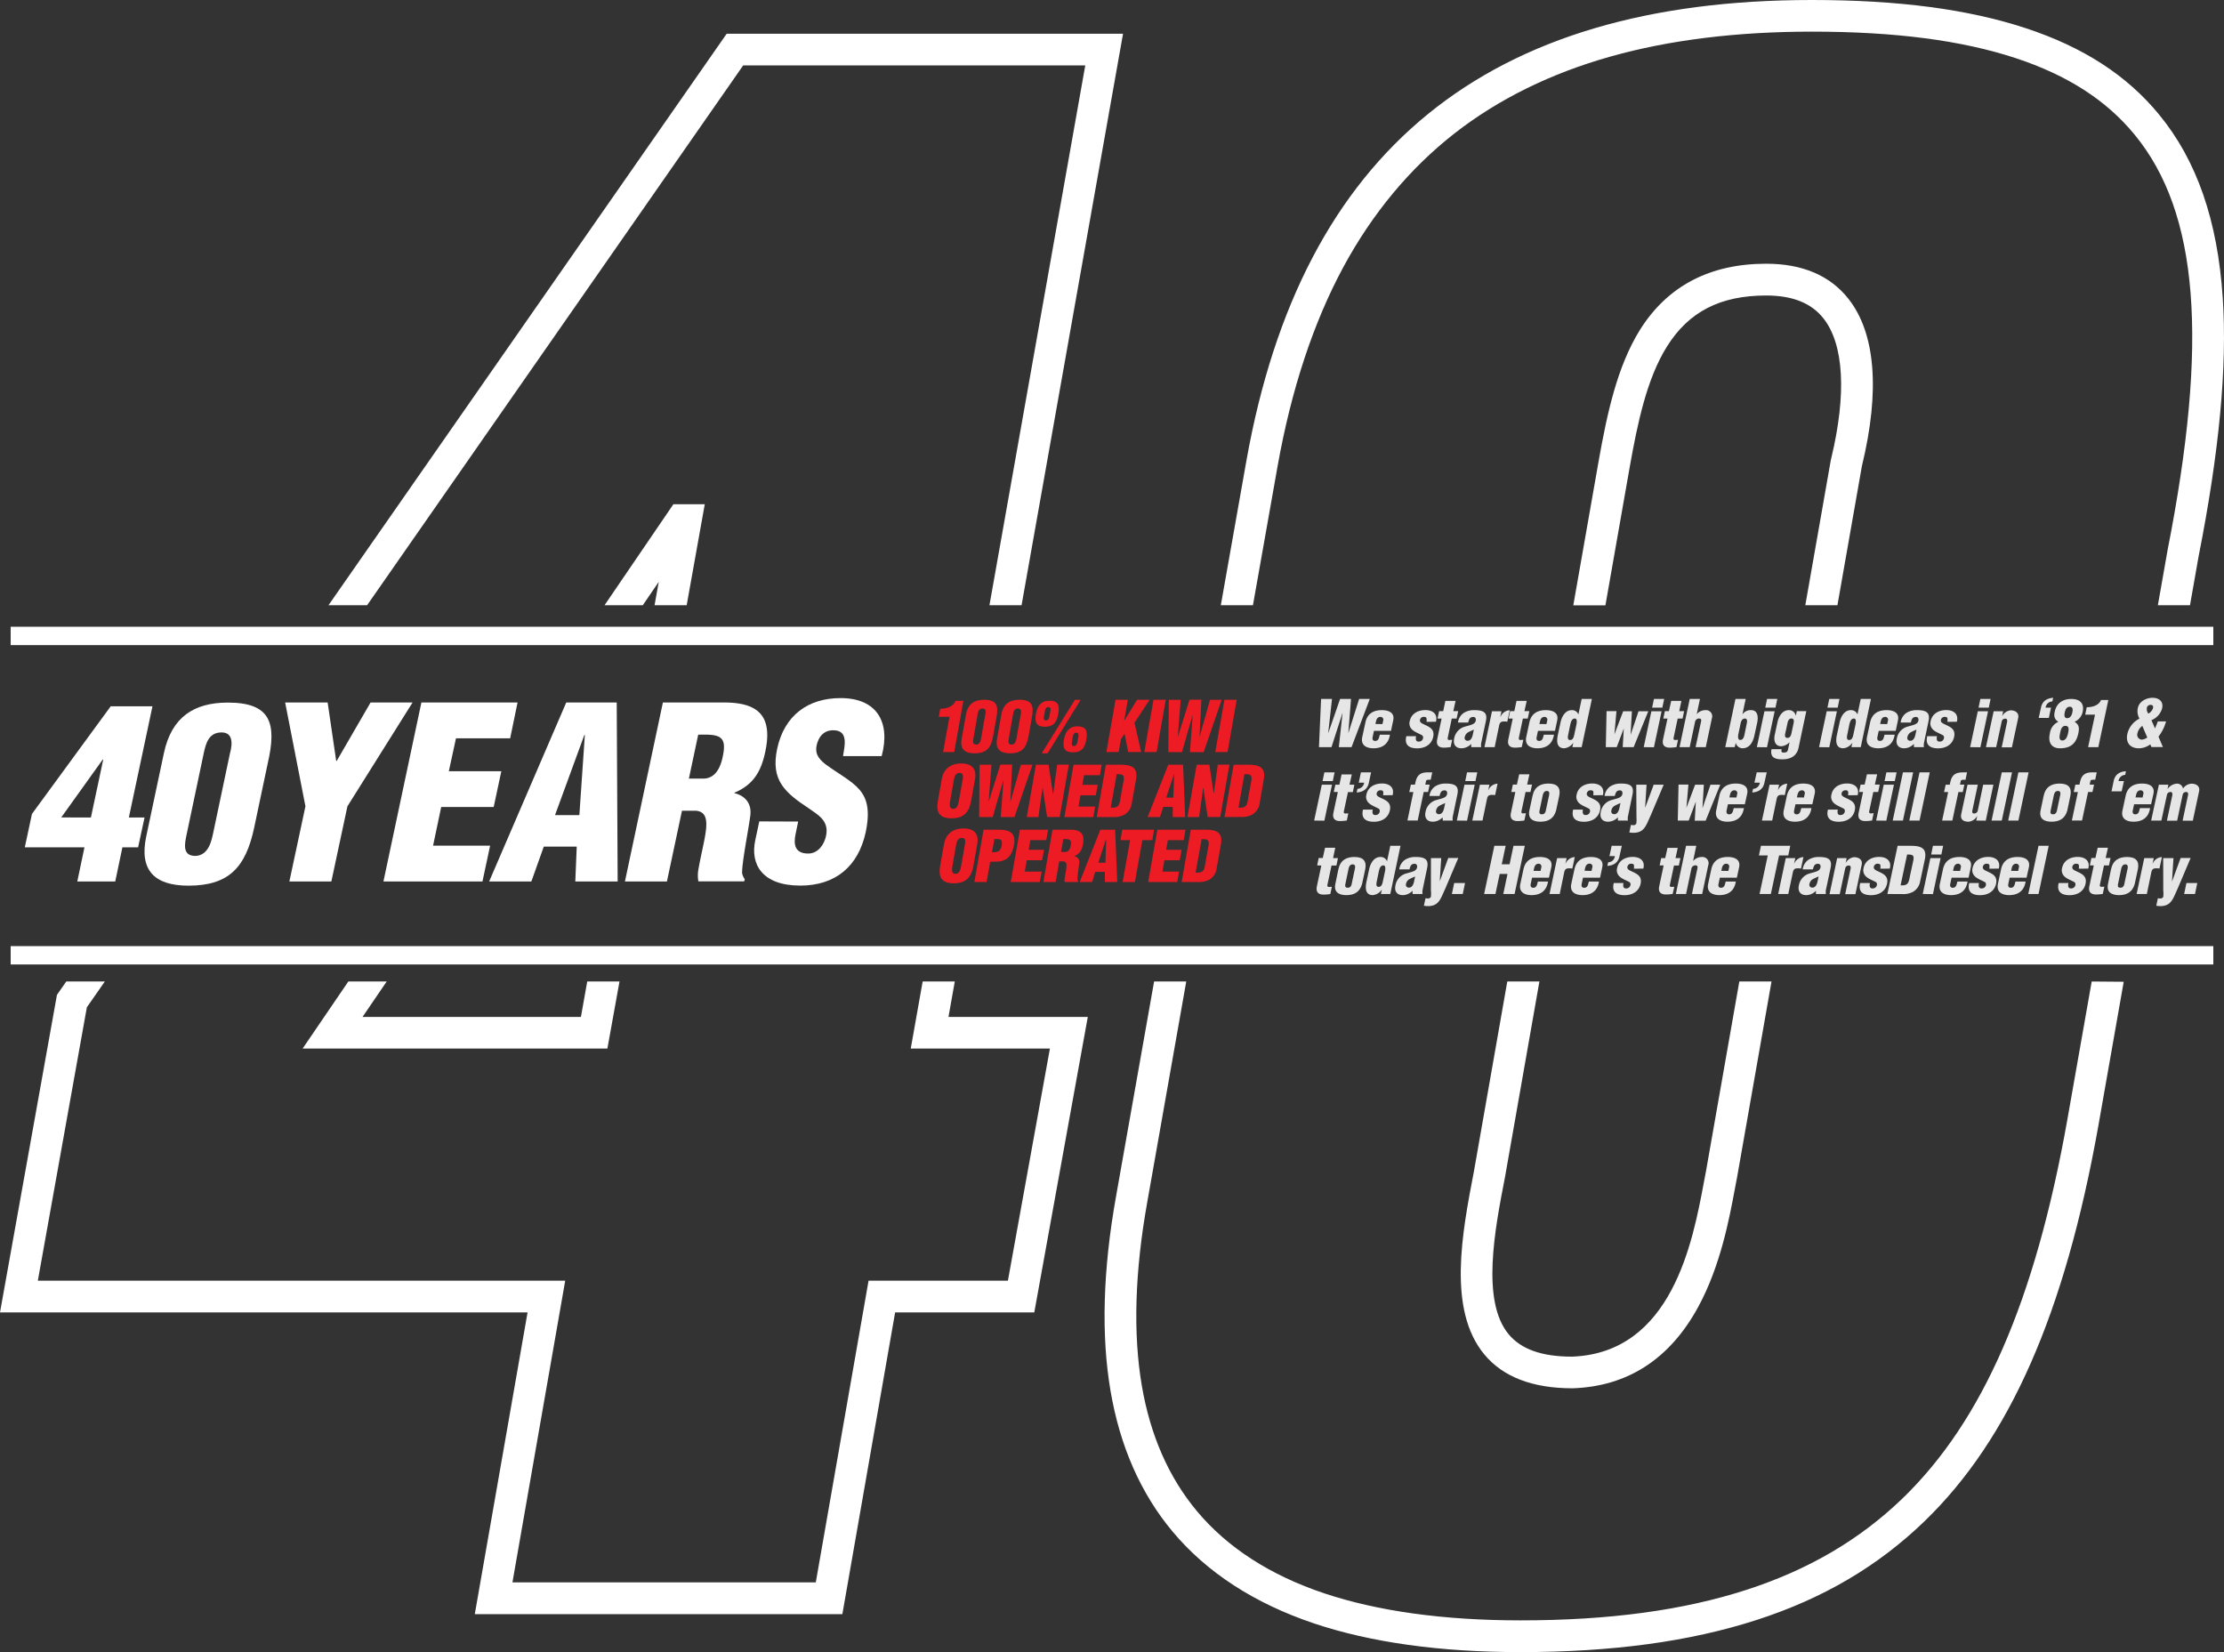 <svg xmlns="http://www.w3.org/2000/svg" width="969.3" height="720" viewBox="0 0 969.3 720">
  <rect x="0" y="0" width="969.3" height="720" fill="#333333" stroke="none"/>
  <g style="isolation: isolate">
    <g id="Layer_2" data-name="Layer 2">
      <g id="Layer_1-2" data-name="Layer 1">
        <g>
          <rect x="4.65" y="412.35" width="960" height="8" style="fill: #fff;mix-blend-mode: overlay"/>
          <rect x="4.65" y="273.16" width="960" height="8" style="fill: #fff;mix-blend-mode: overlay"/>
        </g>
        <g>
          <g>
            <path d="M413.82,312.39h-4.65l.6-3.5c2.47,0,5.64-.73,6.67-3.44h3.44l-4,22.33h-4.84Z" style="fill: #ed1b24"/>
            <path d="M421,311.42c.81-4.57,3.58-6.45,7.93-6.45,5.48,0,6.36,2.64,5.35,7.75l-1.45,8.22c-.89,5-2.9,7.39-8.11,7.39-4.26,0-6.4-1.89-5.6-6.3Zm8.43,0c.08-.34.67-2.65-1.16-2.65-1.64,0-2,1.37-2.19,2.65l-1.8,10.25c-.26,1.34-.51,2.86,1.19,2.86s2-2.07,2.15-2.86Z" style="fill: #ed1b24"/>
            <path d="M436.42,311.42c.82-4.57,3.58-6.45,7.93-6.45,5.48,0,6.37,2.64,5.36,7.75l-1.45,8.22c-.89,5-2.91,7.39-8.11,7.39-4.26,0-6.4-1.89-5.61-6.3Zm8.43,0c.08-.34.67-2.65-1.15-2.65-1.65,0-2,1.37-2.19,2.65l-1.81,10.25c-.26,1.34-.51,2.86,1.2,2.86s2-2.07,2.15-2.86Z" style="fill: #ed1b24"/>
            <path d="M451.51,311.05c.59-3.31,2.21-5.66,5.86-5.66s4.57,1.83,3.88,5.66c-.56,3.2-1.66,5.69-5.89,5.69C451.5,316.74,450.88,314.58,451.51,311.05Zm5.08,17.28H454L468.47,305H471Zm1-17.31c.18-.94.81-2.86-.68-2.86s-1.51,1.92-1.69,2.86c-.23,1.37-.81,3,.65,3S457.42,312,457.57,311Zm15.88,11.19c-.56,3.2-1.66,5.69-5.89,5.69-3.86,0-4.49-2.16-3.85-5.69.59-3.31,2.21-5.65,5.86-5.65C473.38,316.56,474.09,318.66,473.45,322.21Zm-6.06-.06c-.22,1.37-.81,3,.65,3s1.58-2,1.73-3,.81-2.83-.68-2.83S467.57,321.21,467.39,322.15Z" style="fill: #ed1b24"/>
            <path d="M482.2,327.78l4-22.81h5.36l-1.6,9.12h.06l5.56-9.12h5.48L494.45,315l2.91,12.74H491.7l-1.56-7.94-1.59,2.31-1,5.63Z" style="fill: #ed1b24"/>
            <path d="M498.73,327.78l4-22.81h5.36l-4,22.81Z" style="fill: #ed1b24"/>
            <path d="M522.81,321h.06l4.49-16h5.09l-7.85,22.81h-6l1.21-16.06h-.06l-4.62,16.06h-5.93l.21-22.81h5.17l-1.24,16,.09-.06,5-16h5.17Z" style="fill: #ed1b24"/>
            <path d="M529.65,327.78l4-22.81h5.36l-4,22.81Z" style="fill: #ed1b24"/>
            <path d="M423.31,348.83c-.91,5.14-3.19,7.82-8.61,7.82s-6.82-2.68-5.9-7.82l1.65-9.28c.76-4.38,3.81-6.81,8.5-6.81s6.78,2.43,6,6.81Zm-3.78-8.91c.26-1.4.44-3.07-1.32-3.07s-2.23,1.67-2.48,3.07l-1.65,9.37c-.26,1.31-.38,3.25,1.36,3.25s2.18-1.94,2.44-3.25Z" style="fill: #ed1b24"/>
            <path d="M440.37,349.29h.06l4.5-16H450l-7.85,22.81h-6l1.2-16.06h-.06l-4.61,16.06h-5.94l.21-22.81h5.17l-1.23,16,.09-.06,5-16h5.17Z" style="fill: #ed1b24"/>
            <path d="M454.42,343.33l-.06.06-1.78,12.71H447.5l4-22.81h5.51L458.92,346h.1l1.74-12.74h5.08l-4,22.81h-5.48Z" style="fill: #ed1b24"/>
            <path d="M463.9,356.1l4-22.81h12.27l-.78,4.56h-6.91l-.77,4.2h6.7l-.82,4.56h-6.69l-.87,4.93h7.28l-.82,4.56Z" style="fill: #ed1b24"/>
            <path d="M478,356.1l4-22.81h5.81c2,0,4.3.06,5.85,1.06,1.84,1.22,1.8,3.44,1.42,5.63l-1.81,10.13a6.71,6.71,0,0,1-3.18,4.93,9.46,9.46,0,0,1-4.92,1.06Zm6.09-4.11c3.54.25,3.83-1.21,4.27-4.25l1.35-7.46c.42-2.67-.43-2.82-3-2.89Z" style="fill: #ed1b24"/>
            <path d="M500.18,356.1l9-22.81h6.45l.92,22.81h-5.42l0-4.44H507l-1.43,4.44Zm11.55-18.68h-.06l-3.39,10.22h3.1Z" style="fill: #ed1b24"/>
            <path d="M524.44,343.33l-.06.06-1.77,12.71h-5.09l4.05-22.81h5.51L529,346H529l1.75-12.74h5.08l-4,22.81h-5.48Z" style="fill: #ed1b24"/>
            <path d="M533.67,356.1l4-22.81h5.81c2,0,4.3.06,5.85,1.06,1.84,1.22,1.8,3.44,1.42,5.63L549,350.11A6.73,6.73,0,0,1,545.8,355a9.46,9.46,0,0,1-4.92,1.06Zm6.09-4.11c3.54.25,3.83-1.21,4.27-4.25l1.35-7.46c.42-2.67-.43-2.82-3-2.89Z" style="fill: #ed1b24"/>
            <path d="M424.3,377.15c-.91,5.14-3.19,7.82-8.61,7.82s-6.82-2.68-5.91-7.82l1.66-9.28c.76-4.38,3.81-6.81,8.5-6.81s6.78,2.43,6,6.81Zm-3.78-8.91c.26-1.4.44-3.07-1.32-3.07s-2.23,1.67-2.48,3.07l-1.65,9.37c-.26,1.31-.38,3.25,1.36,3.25s2.18-1.94,2.44-3.25Z" style="fill: #ed1b24"/>
            <path d="M424.67,384.42l4-22.81h6.36c2.07,0,5,.18,6.22,1.88,1,1.4,1,3.11.63,5-.46,2.47-1.52,5.23-4.16,6.36-2,.91-4.12.64-6.16.73L430,384.42Zm7.67-13a5.41,5.41,0,0,0,3.12-.58,4.15,4.15,0,0,0,1.07-2.31c.16-.88.29-2.22-.55-2.64a6.14,6.14,0,0,0-2-.19h-.58Z" style="fill: #ed1b24"/>
            <path d="M440.51,384.42l4-22.81h12.27l-.79,4.56h-6.91l-.76,4.2h6.69l-.81,4.56h-6.7l-.86,4.93H454l-.81,4.56Z" style="fill: #ed1b24"/>
            <path d="M460.09,384.42h-5.36l4-22.81h7.82c4.38,0,6.27,1.76,5.45,6.29-.43,2.44-1.31,4.17-3.74,5.21v.06a2.54,2.54,0,0,1,2.11,2.95c-.18,1.82-.83,5.75-.78,7.21a1.79,1.79,0,0,0,.36.79l-.05.3h-5.84a4.74,4.74,0,0,1-.08-1.31c.27-2,.72-3.89.82-5.29s-.17-2.31-1.39-2.4h-1.77Zm2.34-13.11h1.83c1.55,0,2.17-1.43,2.4-2.83.48-2.71-.62-2.83-3.24-2.77Z" style="fill: #ed1b24"/>
            <path d="M470.57,384.42l9-22.81h6.45l.92,22.81h-5.41l0-4.44h-4.2L476,384.42Zm11.55-18.68h-.06L478.67,376h3.11Z" style="fill: #ed1b24"/>
            <path d="M489.12,361.61H503l-.78,4.56h-4.33l-3.25,18.25h-5.36l3.26-18.25h-4.2Z" style="fill: #ed1b24"/>
            <path d="M500.42,384.42l4-22.81h12.27l-.79,4.56H509l-.76,4.2H515l-.81,4.56h-6.7l-.86,4.93h7.27l-.81,4.56Z" style="fill: #ed1b24"/>
            <path d="M515,384.42l4-22.81h5.81c2,0,4.3.06,5.85,1.06,1.84,1.22,1.8,3.44,1.42,5.63l-1.81,10.13a6.72,6.72,0,0,1-3.17,4.93,9.5,9.5,0,0,1-4.93,1.06Zm6.09-4.11c3.54.25,3.83-1.21,4.27-4.25l1.35-7.46c.43-2.67-.43-2.83-3-2.89Z" style="fill: #ed1b24"/>
          </g>
          <g>
            <path d="M13.93,354.73l34.32-46.9h18.2L56.16,356.29H63l-2.81,13H53.35l-3.12,14.88H33.69l3.12-14.88h-26Zm25.69,1.56L45,331h-.21l-18.1,25.27Z" style="fill: #fff"/>
            <path d="M71.44,328.21c3.33-15.6,13-22,27.87-22,18.73,0,21.43,9,17.37,26.52l-5.92,28.08C107.11,377.82,99.94,386,82.15,386c-14.56,0-21.63-6.45-18.4-21.53Zm28.81,0c.31-1.14,2.6-9-3.64-9-5.62,0-6.86,4.68-7.8,9l-7.38,35.05c-1,4.58-2.08,9.78,3.74,9.78,5.93-.21,7.07-7.07,7.7-9.78Z" style="fill: #fff"/>
            <path d="M146.53,331.65h.21l14.77-25.48h18.3l-28.39,45.24-7,32.76h-18.3l7-32.76-8.84-45.24h18.52Z" style="fill: #fff"/>
            <path d="M167.12,384.17l16.54-78h41.91l-3.22,15.6H198.74l-3.12,14.35H218.5l-3.33,15.6H192.29l-3.54,16.85h24.86l-3.33,15.6Z" style="fill: #fff"/>
            <path d="M213.19,384.17l33.6-78h22l.41,78H250.74l.62-15.19H237l-5.41,15.19Zm41.71-63.86h-.21L241.9,355.25h10.61Z" style="fill: #fff"/>
            <path d="M290.67,384.17h-18.3l16.54-78h26.72c15,0,21.22,6,17.89,21.52-1.76,8.32-5,14.25-13.41,17.79v.21c4.78,1.14,7.69,4.68,6.86,10.09-.83,6.24-3.54,19.65-3.54,24.64a5.88,5.88,0,0,0,1.15,2.71l-.21,1h-20a15.86,15.86,0,0,1-.1-4.47c1.14-6.87,2.91-13.32,3.43-18.1s-.31-7.9-4.47-8.22h-6Zm9.57-44.83h6.24c5.31,0,7.6-4.89,8.53-9.67,2-9.26-1.77-9.67-10.71-9.46Z" style="fill: #fff"/>
            <path d="M347.87,358.06l-1.14,5.52c-.94,4.47-.31,8.42,5.51,8.42,4.27,0,7-3.85,7.8-7.8,1.35-6.55-3.53-9.05-7.69-12-4.89-3.23-9.05-6.24-11.65-10.19s-3.43-8.74-2-15.6c3.12-14.67,13.52-22.16,27.67-22.16,15.91,0,21.84,10.61,17.89,25.28H367.43c.73-4.58,2.29-10.82-3.64-11.24-3.75-.31-6.35,1.77-7.49,5.2-1.56,4.68.31,7.08,3.43,9.57,5.93,4.37,11.34,7.07,14.77,11s4.78,9.15,2.81,18.61c-3.23,15-13.31,23.3-28.5,23.3-16.74,0-21.84-9.36-19.66-19.66l1.77-8.32Z" style="fill: #fff"/>
          </g>
          <g>
            <path d="M587.65,319.36h.06l4.65-14.73H597l-7.95,21h-5.54l1.62-14.79h-.06l-4.76,14.79h-5.46l.93-21h4.76l-1.65,14.75.08-.05,5.09-14.7h4.77Z" style="fill: #e6e6e6"/>
            <path d="M598.82,318.52l-.58,2.74c-.17.87,0,1.6,1,1.65,1.63.09,1.77-1.4,2.13-2.71h4.42c-.61,4-3.19,5.88-7.08,5.93-3.19,0-5.71-1.29-5-4.87l1.38-6.38c.84-4,3.66-5.35,7.11-5.38,3.13,0,5.77,1.15,5,4.54l-.95,4.48Zm3.7-2.94.34-1.54a1.22,1.22,0,0,0-1.18-1.6c-1.26,0-1.79,1-2,2.1l-.22,1Z" style="fill: #e6e6e6"/>
            <path d="M621.73,314.6a4.47,4.47,0,0,0,0-1.49c-.08-.39-.36-.67-1.09-.67a1.62,1.62,0,0,0-1.76,1.32c-.17.84.45,1.26,1,1.59,2.61,1.32,5.55,2.07,4.76,5.8-.75,3.5-3.72,5-7,5-3.52,0-5.65-1.51-4.7-5.29h4.26a3.12,3.12,0,0,0-.06,1.6,1.07,1.07,0,0,0,1.15.75,1.82,1.82,0,0,0,1.93-1.48,1.31,1.31,0,0,0-.34-1.21c-1.59-.95-3.94-1.62-5-3.21a3.64,3.64,0,0,1-.47-3c.7-3.38,3.69-4.84,6.8-4.84s5.52,1.62,4.62,5.1Z" style="fill: #e6e6e6"/>
            <path d="M626.54,313.17l.68-3.22H629l.95-4.48h4.45l-1,4.48h2.13l-.67,3.22h-2.13L631,321.43c-.2.9.16,1.09.75,1.09a5.66,5.66,0,0,1,1.15-.06l-.67,3.14a20.43,20.43,0,0,1-2.92.25c-2.4,0-3.44-1.23-2.93-3.61l1.93-9.07Z" style="fill: #e6e6e6"/>
            <path d="M641.22,324.23a6,6,0,0,1-4.26,1.9c-2.52,0-3.73-1.71-3.19-4.2a6.51,6.51,0,0,1,5-5.32c2.07-.64,4.06-.84,4.42-2.52.17-.87-.17-1.62-1.06-1.62-1.63,0-1.88,1.12-2.24,2.44h-4.45a5.94,5.94,0,0,1,2.49-4.18,8.27,8.27,0,0,1,4.67-1.23c4.4,0,5.72,1.34,5,4.79l-2.05,9.6a5.35,5.35,0,0,0,0,1.74h-4.33Zm1.14-6.22a24.69,24.69,0,0,0-2.49,1.15,3,3,0,0,0-1.46,2,1.23,1.23,0,0,0,1.29,1.68c1.32,0,1.88-1.37,2.13-2.38Z" style="fill: #e6e6e6"/>
            <path d="M654.4,310l-.5,2.38H654a4.52,4.52,0,0,1,4-2.83l-1.07,5a7.09,7.09,0,0,0-1.31-.11c-1.26,0-1.82.25-2.19,1.54l-2,9.66h-4.45L650.26,310Z" style="fill: #e6e6e6"/>
            <path d="M657.51,313.17l.67-3.22H660l.95-4.48h4.45l-1,4.48h2.13l-.68,3.22h-2.12L662,321.43c-.19.9.17,1.09.76,1.09a5.62,5.62,0,0,1,1.15-.06l-.68,3.14a20.29,20.29,0,0,1-2.91.25c-2.4,0-3.44-1.23-2.94-3.61l1.93-9.07Z" style="fill: #e6e6e6"/>
            <path d="M670.31,318.52l-.59,2.74c-.17.87,0,1.6,1,1.65,1.63.09,1.77-1.4,2.13-2.71h4.43c-.62,4-3.2,5.88-7.09,5.93-3.19,0-5.71-1.29-5-4.87l1.37-6.38c.84-4,3.67-5.35,7.11-5.38,3.14,0,5.77,1.15,5,4.54l-.95,4.48Zm3.69-2.94.34-1.54a1.22,1.22,0,0,0-1.18-1.6c-1.26,0-1.79,1-2,2.1l-.23,1Z" style="fill: #e6e6e6"/>
            <path d="M685.29,325.63l.39-1.82h-.06a5.3,5.3,0,0,1-4,2.32c-3.22-.11-3.22-3.16-2.66-5.82l1.17-5.43c.51-2.47,2-5.38,4.93-5.38a2.94,2.94,0,0,1,2.86,1.88h0l1.43-6.75h4.45l-4.45,21ZM683.52,320c-.19.93-.53,2.52.76,2.52s1.62-1.2,1.93-2.71l.79-3.7c.3-1.34.44-3-.65-2.94-1.43,0-1.76,1.77-2,2.77Z" style="fill: #e6e6e6"/>
            <path d="M710.68,320.08h.06L714.13,310h4.25L712,325.63h-4.76l.47-8.15h0l-3.08,8.15h-4.76l.33-15.68h4.31l-.89,10.13h0L707.43,310h3.81Z" style="fill: #e6e6e6"/>
            <path d="M716.39,325.63,719.73,310h4.45l-3.33,15.68Zm3.67-17.22.79-3.78h4.45l-.79,3.78Z" style="fill: #e6e6e6"/>
            <path d="M724.93,313.17l.68-3.22h1.76l1-4.48h4.45l-.95,4.48H734l-.67,3.22h-2.13l-1.76,8.26c-.2.9.16,1.09.75,1.09a5.66,5.66,0,0,1,1.15-.06l-.67,3.14a20.41,20.41,0,0,1-2.91.25c-2.41,0-3.45-1.23-2.94-3.61l1.93-9.07Z" style="fill: #e6e6e6"/>
            <path d="M739.52,311.18h.06a4.9,4.9,0,0,1,3.72-1.68,2.69,2.69,0,0,1,2.8,3.56l-2.66,12.57H739l2.38-11.14c.17-.9.06-1.35-1-1.35a1.83,1.83,0,0,0-1.65,1.65l-2.3,10.84H732l4.45-21h4.45Z" style="fill: #e6e6e6"/>
            <path d="M759.43,311.24h.06a4.34,4.34,0,0,1,3.69-1.74c2.94,0,3.19,2.91,2.69,5.38l-1.18,5.43c-.56,2.66-1.84,5.71-5.12,5.82a3.16,3.16,0,0,1-3.05-2.29h-.06l-.39,1.79h-4.14l4.45-21h4.45Zm1.79,4.48c.2-.93.56-2.55-.73-2.55s-1.73,1.23-2,2.74l-.78,3.7c-.31,1.34-.34,2.91.75,2.88,1.43,0,1.74-1.7,1.93-2.71Z" style="fill: #e6e6e6"/>
            <path d="M765.7,325.63,769,310h4.46l-3.34,15.68Zm3.67-17.22.78-3.78h4.46l-.79,3.78Z" style="fill: #e6e6e6"/>
            <path d="M776.51,326.5c-.22,1.09-.14,1.56,1.15,1.48,1-.08,1.37-.28,1.62-1.29l.67-3.16h-.05a5.49,5.49,0,0,1-3.53,1.71c-2.8,0-3.39-2.52-2.88-4.93l1.17-5.43c.51-2.47,2-5.38,5-5.38a3,3,0,0,1,3,2.35h.06l.39-1.9h4.14l-3.39,16c-.78,3.66-3.69,5-7,5s-5.44-.81-4.79-4.42Zm1.51-6.58c-.17.87,0,1.68,1,1.68,1.21,0,1.57-1.1,1.77-2.05l.92-4.34c.22-1.06.2-2.07-1-2.07s-1.57,1.51-1.71,2.32Z" style="fill: #e6e6e6"/>
            <path d="M792.81,325.63,796.14,310h4.45l-3.33,15.68Zm3.66-17.22.79-3.78h4.45l-.78,3.78Z" style="fill: #e6e6e6"/>
            <path d="M806.92,325.63l.39-1.82h-.06a5.29,5.29,0,0,1-4,2.32c-3.22-.11-3.22-3.16-2.66-5.82l1.17-5.43c.51-2.47,2-5.38,4.93-5.38a2.94,2.94,0,0,1,2.86,1.88h0l1.43-6.75h4.45l-4.45,21ZM805.15,320c-.19.93-.53,2.52.76,2.52s1.62-1.2,1.93-2.71l.79-3.7c.3-1.34.44-3-.65-2.94-1.43,0-1.76,1.77-2,2.77Z" style="fill: #e6e6e6"/>
            <path d="M818.82,318.52l-.59,2.74c-.17.87.06,1.6,1,1.65,1.62.09,1.76-1.4,2.12-2.71h4.43c-.62,4-3.19,5.88-7.09,5.93-3.19,0-5.71-1.29-5-4.87l1.37-6.38c.84-4,3.67-5.35,7.11-5.38,3.14,0,5.77,1.15,5,4.54l-.95,4.48Zm3.69-2.94.34-1.54a1.22,1.22,0,0,0-1.18-1.6c-1.26,0-1.79,1-2,2.1l-.23,1Z" style="fill: #e6e6e6"/>
            <path d="M834.13,324.23a5.92,5.92,0,0,1-4.25,1.9c-2.52,0-3.73-1.71-3.19-4.2a6.51,6.51,0,0,1,5-5.32c2.07-.64,4.06-.84,4.42-2.52.17-.87-.17-1.62-1.06-1.62-1.63,0-1.88,1.12-2.24,2.44h-4.45a5.94,5.94,0,0,1,2.49-4.18,8.27,8.27,0,0,1,4.67-1.23c4.4,0,5.72,1.34,5,4.79l-2,9.6a5.35,5.35,0,0,0,0,1.74h-4.34Zm1.15-6.22a24.69,24.69,0,0,0-2.49,1.15,3,3,0,0,0-1.46,2,1.23,1.23,0,0,0,1.29,1.68c1.32,0,1.88-1.37,2.13-2.38Z" style="fill: #e6e6e6"/>
            <path d="M848.72,314.6a4.5,4.5,0,0,0,.06-1.49c-.09-.39-.37-.67-1.09-.67a1.63,1.63,0,0,0-1.77,1.32c-.17.84.45,1.26,1,1.59,2.6,1.32,5.54,2.07,4.76,5.8-.76,3.5-3.73,5-7,5-3.53,0-5.66-1.51-4.71-5.29h4.26a3.12,3.12,0,0,0-.06,1.6,1.07,1.07,0,0,0,1.15.75,1.82,1.82,0,0,0,1.93-1.48,1.28,1.28,0,0,0-.33-1.21c-1.6-.95-4-1.62-5-3.21a3.68,3.68,0,0,1-.48-3c.7-3.38,3.7-4.84,6.8-4.84s5.52,1.62,4.62,5.1Z" style="fill: #e6e6e6"/>
            <path d="M858.66,325.63,862,310h4.46l-3.34,15.68Zm3.67-17.22.78-3.78h4.46l-.79,3.78Z" style="fill: #e6e6e6"/>
            <path d="M873.05,310l-.42,2h.06a4.74,4.74,0,0,1,3.61-2.41c2.1,0,3.75,1.15,3.31,3.28l-2.75,12.85h-4.45l2.38-11.2c.11-.73-.06-1.35-.9-1.29a1.48,1.48,0,0,0-1.48,1.29L870,325.63h-4.45L868.91,310Z" style="fill: #e6e6e6"/>
            <path d="M894.47,305.72a3,3,0,0,0-2.91,2.69h2.35l-.95,4.48h-4.42l1-4.51c.59-2.83,2.55-4.06,5.32-4.26Z" style="fill: #e6e6e6"/>
            <path d="M897.05,314.54c-1.6-1-2-2.38-1.51-4.4.78-3.72,3.58-5.51,7.19-5.51s5.74,1.76,5,5.51a6,6,0,0,1-3.5,4.4v.06c1.88,1.26,2.1,2.57,1.57,5.07-1,4.59-3.59,6.46-8,6.46-3.61,0-5.27-2.41-4.4-6.46a6.39,6.39,0,0,1,3.67-5.07Zm4.31,4.93c.28-1.32.59-3.11-1.17-3.11s-2.05,1.88-2.33,3.19-.61,3.17,1,3.17S901.08,320.79,901.36,319.47Zm-.42-6.47c1.46,0,2-1.34,2.27-2.52s.22-2.46-1.09-2.46c-1.51,0-2,1.34-2.24,2.57C899.65,311.66,899.63,313,900.94,313Z" style="fill: #e6e6e6"/>
            <path d="M913.09,311.46h-4.28l.67-3.22c2.27,0,5.21-.67,6.25-3.16h3.16l-4.37,20.55h-4.45Z" style="fill: #e6e6e6"/>
            <path d="M937.17,324.42a8.38,8.38,0,0,1-5,1.71c-3.75,0-5.79-2.41-5-6.24a9.94,9.94,0,0,1,5.29-6.69,6.49,6.49,0,0,1-.7-4.68c.62-2.94,3.84-4.4,6.38-4.4,2.78,0,4.85,1.55,4.2,4.57a7.8,7.8,0,0,1-4.67,5.18c.5,1.17,1.06,2.35,1.51,3.55h.06c.44-1,.84-2,1.2-3h3.61a19.45,19.45,0,0,1-3.3,6.63l1.93,4.54h-5Zm-3.47-8.06a5.51,5.51,0,0,0-2.13,3.28,2.09,2.09,0,0,0,2,2.71,5,5,0,0,0,2.29-.92Zm2-7.87a3,3,0,0,0,.65,2.52,4.15,4.15,0,0,0,2-2.35c.2-1-.11-1.45-1.12-1.45A1.61,1.61,0,0,0,935.66,308.49Z" style="fill: #e6e6e6"/>
            <path d="M572.76,357.63,576.09,342h4.45l-3.33,15.68Zm3.66-17.22.79-3.78h4.45l-.78,3.78Z" style="fill: #e6e6e6"/>
            <path d="M581.3,345.17,582,342h1.76l.95-4.48h4.45l-1,4.48h2.13l-.67,3.22h-2.13l-1.76,8.26c-.2.9.17,1.09.75,1.09a5.69,5.69,0,0,1,1.15-.06L587,357.6a20.41,20.41,0,0,1-2.91.25c-2.41,0-3.45-1.23-2.94-3.61l1.93-9.07Z" style="fill: #e6e6e6"/>
            <path d="M591.63,343.8a3,3,0,0,0,2.91-2.69h-2.35l.95-4.48h4.42l-.95,4.51c-.59,2.82-2.55,4.06-5.32,4.25Z" style="fill: #e6e6e6"/>
            <path d="M602.8,346.6a4.5,4.5,0,0,0,.06-1.49c-.09-.39-.37-.67-1.1-.67a1.63,1.63,0,0,0-1.76,1.32c-.17.84.45,1.26,1,1.59,2.6,1.32,5.54,2.07,4.76,5.8-.76,3.5-3.73,5-7,5-3.53,0-5.66-1.51-4.71-5.29h4.26a3.12,3.12,0,0,0-.06,1.6,1.07,1.07,0,0,0,1.15.75,1.82,1.82,0,0,0,1.93-1.48,1.31,1.31,0,0,0-.33-1.21c-1.6-.95-3.95-1.62-5-3.21a3.68,3.68,0,0,1-.47-3c.7-3.38,3.69-4.84,6.8-4.84s5.52,1.62,4.62,5.1Z" style="fill: #e6e6e6"/>
            <path d="M616,345.2h-1.79l.7-3.22h1.77l.3-1.37c.7-3,2.36-4,5.24-4h2l-.67,3.22h-.95c-.51,0-1,.14-1.07.53l-.33,1.6h1.9l-.7,3.22h-1.9l-2.63,12.43h-4.46Z" style="fill: #e6e6e6"/>
            <path d="M628.73,356.23a5.94,5.94,0,0,1-4.26,1.9c-2.52,0-3.72-1.71-3.19-4.2a6.51,6.51,0,0,1,5-5.32c2.07-.64,4.06-.84,4.42-2.52.17-.87-.16-1.62-1.06-1.62-1.62,0-1.88,1.12-2.24,2.44H623a5.94,5.94,0,0,1,2.49-4.18,8.28,8.28,0,0,1,4.68-1.23c4.39,0,5.71,1.34,5,4.79l-2,9.6a4.84,4.84,0,0,0,0,1.74h-4.34Zm1.14-6.22a27,27,0,0,0-2.49,1.15,2.91,2.91,0,0,0-1.45,2,1.22,1.22,0,0,0,1.28,1.68c1.32,0,1.88-1.37,2.13-2.38Z" style="fill: #e6e6e6"/>
            <path d="M634.94,357.63,638.27,342h4.46l-3.34,15.68Zm3.67-17.22.78-3.78h4.46l-.79,3.78Z" style="fill: #e6e6e6"/>
            <path d="M649.14,342l-.51,2.38h.06a4.53,4.53,0,0,1,4-2.83l-1.06,5a7.13,7.13,0,0,0-1.32-.11c-1.26,0-1.82.25-2.18,1.54l-2,9.66h-4.45L645,342Z" style="fill: #e6e6e6"/>
            <path d="M658.69,345.17l.67-3.22h1.76l1-4.48h4.46l-1,4.48h2.13l-.67,3.22H664.9l-1.76,8.26c-.2.9.17,1.09.75,1.09a5.69,5.69,0,0,1,1.15-.06l-.67,3.14a20.41,20.41,0,0,1-2.91.25c-2.41,0-3.45-1.23-2.94-3.61l1.93-9.07Z" style="fill: #e6e6e6"/>
            <path d="M667.93,346.88c.84-4,3.5-5.38,6.94-5.38,3.92,0,5.43,1.85,4.7,5.38l-1.37,6.38c-1,3.56-3.47,4.87-6.86,4.87-3.19,0-5.54-1.29-4.79-4.87Zm3,6.66c-.11.9.17,1.37,1.09,1.37s1.37-.47,1.65-1.37l1.49-7c.22-1,.05-1.82-1-1.82s-1.54.81-1.77,1.82Z" style="fill: #e6e6e6"/>
            <path d="M694.39,346.6a4.76,4.76,0,0,0,.05-1.49c-.08-.39-.36-.67-1.09-.67a1.62,1.62,0,0,0-1.76,1.32c-.17.84.44,1.26,1,1.59,2.61,1.32,5.55,2.07,4.76,5.8-.75,3.5-3.72,5-7,5-3.53,0-5.65-1.51-4.7-5.29h4.25a3.12,3.12,0,0,0,0,1.6,1.06,1.06,0,0,0,1.15.75,1.82,1.82,0,0,0,1.93-1.48,1.31,1.31,0,0,0-.34-1.21c-1.59-.95-4-1.62-5-3.21a3.68,3.68,0,0,1-.48-3c.7-3.38,3.7-4.84,6.81-4.84s5.51,1.62,4.62,5.1Z" style="fill: #e6e6e6"/>
            <path d="M705.11,356.23a5.93,5.93,0,0,1-4.26,1.9c-2.52,0-3.72-1.71-3.19-4.2a6.52,6.52,0,0,1,5-5.32c2.08-.64,4.06-.84,4.43-2.52.17-.87-.17-1.62-1.07-1.62-1.62,0-1.87,1.12-2.24,2.44h-4.45a6,6,0,0,1,2.49-4.18,8.31,8.31,0,0,1,4.68-1.23c4.4,0,5.71,1.34,5,4.79l-2,9.6a5.35,5.35,0,0,0,0,1.74h-4.34Zm1.15-6.22a24.69,24.69,0,0,0-2.49,1.15,2.89,2.89,0,0,0-1.46,2c-.22,1,.22,1.68,1.29,1.68,1.31,0,1.87-1.37,2.13-2.38Z" style="fill: #e6e6e6"/>
            <path d="M717,352.08H717L720.73,342h4.37l-5.68,13.41c-2,4.26-2.69,7.56-7.56,7.56-.79,0-1.29-.14-1.74-.14l.7-3.3a5.5,5.5,0,0,1,.84.11c.45.08,1.37-.17,1.51-.79a11.83,11.83,0,0,0,.06-2.66L713.15,342h4.48Z" style="fill: #e6e6e6"/>
            <path d="M742,352.08h.06L745.49,342h4.25l-6.36,15.68h-4.75l.47-8.15h-.05L736,357.63h-4.76l.33-15.68h4.31L735,352.08h0L738.79,342h3.81Z" style="fill: #e6e6e6"/>
            <path d="M753.1,350.52l-.59,2.74c-.17.87.06,1.6,1,1.65,1.62.09,1.76-1.4,2.13-2.71h4.42c-.61,4-3.19,5.88-7.08,5.93-3.19,0-5.71-1.29-5-4.87l1.37-6.38c.84-4,3.67-5.35,7.12-5.38,3.13,0,5.76,1.15,5,4.54l-1,4.48Zm3.7-2.94.33-1.54a1.21,1.21,0,0,0-1.17-1.6c-1.26,0-1.79,1-2,2.1l-.22,1Z" style="fill: #e6e6e6"/>
            <path d="M764.08,343.8a3,3,0,0,0,2.91-2.69h-2.35l1-4.48H770l-1,4.51c-.59,2.82-2.55,4.06-5.32,4.25Z" style="fill: #e6e6e6"/>
            <path d="M775.39,342l-.5,2.38h.05a4.54,4.54,0,0,1,4-2.83l-1.06,5a7.13,7.13,0,0,0-1.32-.11c-1.26,0-1.82.25-2.18,1.54l-2,9.66h-4.46L771.25,342Z" style="fill: #e6e6e6"/>
            <path d="M782.53,350.52l-.59,2.74c-.17.87.06,1.6,1,1.65,1.62.09,1.76-1.4,2.12-2.71h4.43c-.62,4-3.19,5.88-7.08,5.93-3.2,0-5.72-1.29-5-4.87l1.37-6.38c.84-4,3.67-5.35,7.11-5.38,3.14,0,5.77,1.15,5,4.54l-1,4.48Zm3.69-2.94.34-1.54a1.22,1.22,0,0,0-1.18-1.6c-1.25,0-1.79,1-2,2.1l-.23,1Z" style="fill: #e6e6e6"/>
            <path d="M805.43,346.6a4.5,4.5,0,0,0,.06-1.49c-.08-.39-.36-.67-1.09-.67a1.63,1.63,0,0,0-1.77,1.32c-.16.84.45,1.26,1,1.59,2.6,1.32,5.54,2.07,4.76,5.8-.76,3.5-3.72,5-7,5-3.53,0-5.66-1.51-4.71-5.29H801a3.12,3.12,0,0,0-.05,1.6,1,1,0,0,0,1.14.75,1.83,1.83,0,0,0,1.94-1.48,1.31,1.31,0,0,0-.34-1.21c-1.6-.95-3.95-1.62-5-3.21a3.68,3.68,0,0,1-.48-3c.7-3.38,3.7-4.84,6.8-4.84s5.52,1.62,4.62,5.1Z" style="fill: #e6e6e6"/>
            <path d="M810.25,345.17l.67-3.22h1.76l1-4.48h4.45l-1,4.48h2.12l-.67,3.22h-2.12l-1.77,8.26c-.19.9.17,1.09.76,1.09a5.56,5.56,0,0,1,1.14-.06l-.67,3.14a20.41,20.41,0,0,1-2.91.25c-2.41,0-3.44-1.23-2.94-3.61l1.93-9.07Z" style="fill: #e6e6e6"/>
            <path d="M817.7,357.63,821,342h4.45l-3.33,15.68Zm3.66-17.22.79-3.78h4.45l-.78,3.78Z" style="fill: #e6e6e6"/>
            <path d="M824.92,357.63l4.45-21h4.45l-4.45,21Z" style="fill: #e6e6e6"/>
            <path d="M832.14,357.63l4.46-21h4.45l-4.45,21Z" style="fill: #e6e6e6"/>
            <path d="M849.08,345.2h-1.79L848,342h1.77l.3-1.37c.7-3,2.36-4,5.24-4h2l-.67,3.22h-1c-.51,0-1,.14-1.07.53l-.33,1.6h1.9l-.7,3.22h-1.9l-2.64,12.43h-4.45Z" style="fill: #e6e6e6"/>
            <path d="M861.32,357.63l.42-1.93h-.06a4.81,4.81,0,0,1-3.64,2.43c-2.57,0-3.72-1.17-3.27-3.3L857.51,342H862l-2.38,11.23c-.11.73-.05,1.37.82,1.31a1.58,1.58,0,0,0,1.56-1.31L864.34,342h4.46l-3.34,15.68Z" style="fill: #e6e6e6"/>
            <path d="M868,357.63l4.45-21h4.46l-4.46,21Z" style="fill: #e6e6e6"/>
            <path d="M875.24,357.63l4.45-21h4.45l-4.45,21Z" style="fill: #e6e6e6"/>
            <path d="M890.69,346.88c.84-4,3.5-5.38,6.95-5.38,3.92,0,5.43,1.85,4.7,5.38L901,353.26c-1,3.56-3.47,4.87-6.86,4.87-3.19,0-5.55-1.29-4.79-4.87Zm3,6.66c-.12.9.16,1.37,1.09,1.37s1.37-.47,1.65-1.37l1.48-7c.23-1,.06-1.82-1-1.82s-1.54.81-1.76,1.82Z" style="fill: #e6e6e6"/>
            <path d="M905.62,345.2h-1.8l.7-3.22h1.77l.31-1.37c.7-3,2.35-4,5.23-4h2l-.67,3.22h-1c-.51,0-1,.14-1.07.53l-.33,1.6h1.9l-.7,3.22h-1.9l-2.63,12.43H903Z" style="fill: #e6e6e6"/>
            <path d="M926.25,337.72a3,3,0,0,0-2.91,2.69h2.35l-1,4.48h-4.42l.95-4.51c.59-2.83,2.55-4.06,5.32-4.26Z" style="fill: #e6e6e6"/>
            <path d="M930.12,350.52l-.59,2.74c-.17.87.05,1.6,1,1.65,1.63.09,1.77-1.4,2.13-2.71h4.43c-.62,4-3.2,5.88-7.09,5.93-3.19,0-5.71-1.29-4.95-4.87l1.37-6.38c.84-4,3.67-5.35,7.11-5.38,3.14,0,5.77,1.15,5,4.54l-1,4.48Zm3.69-2.94.34-1.54a1.22,1.22,0,0,0-1.18-1.6c-1.26,0-1.79,1-2,2.1l-.23,1Z" style="fill: #e6e6e6"/>
            <path d="M945.07,342l-.39,1.82h.05a5.47,5.47,0,0,1,3.81-2.27,2.61,2.61,0,0,1,2.88,2.07h.06a4.75,4.75,0,0,1,3.67-2.07c2.1,0,3.75,1.15,3.3,3.28l-2.74,12.85h-4.45l2.38-11.2c.11-.73-.06-1.35-.9-1.29a1.48,1.48,0,0,0-1.48,1.29l-2.38,11.2h-4.46l2.38-11.2c0-.67,0-1.29-.78-1.29a1.51,1.51,0,0,0-1.6,1.29L942,357.63h-4.45L940.92,342Z" style="fill: #e6e6e6"/>
            <path d="M574.07,377.17l.67-3.22h1.77l1-4.48h4.45L581,374h2.13l-.67,3.22h-2.13l-1.77,8.26c-.19.9.17,1.09.76,1.09a5.62,5.62,0,0,1,1.15-.06l-.67,3.14a20.55,20.55,0,0,1-2.92.25c-2.4,0-3.44-1.23-2.94-3.61l1.94-9.07Z" style="fill: #e6e6e6"/>
            <path d="M583.31,378.88c.84-4,3.5-5.38,7-5.38,3.92,0,5.43,1.85,4.7,5.38l-1.37,6.38c-1,3.56-3.47,4.87-6.86,4.87-3.19,0-5.55-1.29-4.79-4.87Zm3,6.66c-.12.9.16,1.37,1.09,1.37s1.37-.47,1.65-1.37l1.48-7c.23-1,.06-1.82-1-1.82s-1.54.81-1.76,1.82Z" style="fill: #e6e6e6"/>
            <path d="M601.85,389.63l.39-1.82h-.06a5.29,5.29,0,0,1-4,2.32C595,390,595,387,595.55,384.31l1.17-5.43c.51-2.47,2-5.38,4.93-5.38a2.94,2.94,0,0,1,2.86,1.88h0l1.43-6.75h4.45l-4.45,21ZM600.08,384c-.19.93-.53,2.52.76,2.52s1.62-1.2,1.93-2.71l.79-3.7c.3-1.34.44-3-.65-2.94-1.43,0-1.76,1.77-2,2.77Z" style="fill: #e6e6e6"/>
            <path d="M615.62,388.23a5.92,5.92,0,0,1-4.25,1.9c-2.52,0-3.73-1.71-3.19-4.2a6.5,6.5,0,0,1,5-5.32c2.07-.64,4.06-.84,4.42-2.52.17-.87-.17-1.62-1.06-1.62-1.63,0-1.88,1.12-2.24,2.44h-4.46a6,6,0,0,1,2.5-4.18A8.25,8.25,0,0,1,617,373.5c4.4,0,5.71,1.34,5,4.79l-2,9.6a5.35,5.35,0,0,0,0,1.74h-4.34Zm1.15-6.22a24.69,24.69,0,0,0-2.49,1.15,2.92,2.92,0,0,0-1.46,2,1.23,1.23,0,0,0,1.29,1.68c1.32,0,1.88-1.37,2.13-2.38Z" style="fill: #e6e6e6"/>
            <path d="M627.5,384.08h0l3.7-10.13h4.37l-5.69,13.41c-2,4.26-2.69,7.56-7.56,7.56-.78,0-1.29-.14-1.74-.14l.71-3.3a5.67,5.67,0,0,1,.84.11c.44.08,1.37-.17,1.51-.79a11.83,11.83,0,0,0,0-2.66L623.66,374h4.48Z" style="fill: #e6e6e6"/>
            <path d="M632.79,389.63l1-4.79h4.73l-1,4.79Z" style="fill: #e6e6e6"/>
            <path d="M646.84,389.63l4.45-21h4.93l-1.71,8.06h3.42l1.71-8.06h4.93l-4.46,21h-4.92l1.84-8.74h-3.41l-1.85,8.74Z" style="fill: #e6e6e6"/>
            <path d="M667.73,382.52l-.59,2.74c-.17.87.06,1.6,1,1.65,1.62.09,1.76-1.4,2.13-2.71h4.42c-.62,4-3.19,5.88-7.08,5.93-3.2,0-5.72-1.29-5-4.87l1.37-6.38c.84-4,3.67-5.35,7.11-5.38,3.14,0,5.77,1.15,5,4.54l-1,4.48Zm3.7-2.94.33-1.54a1.22,1.22,0,0,0-1.17-1.6c-1.26,0-1.8,1-2,2.1l-.22,1Z" style="fill: #e6e6e6"/>
            <path d="M682.8,374l-.51,2.38h.06a4.53,4.53,0,0,1,4-2.83l-1.07,5a7,7,0,0,0-1.31-.11c-1.26,0-1.82.25-2.19,1.54l-2,9.66h-4.45L678.65,374Z" style="fill: #e6e6e6"/>
            <path d="M689.93,382.52l-.58,2.74c-.17.87,0,1.6,1,1.65,1.63.09,1.77-1.4,2.13-2.71h4.42c-.61,4-3.19,5.88-7.08,5.93-3.19,0-5.71-1.29-5-4.87l1.38-6.38c.84-4,3.66-5.35,7.11-5.38,3.13,0,5.77,1.15,5,4.54l-.95,4.48Zm3.7-2.94L694,378a1.22,1.22,0,0,0-1.18-1.6c-1.26,0-1.79,1-2,2.1l-.22,1Z" style="fill: #e6e6e6"/>
            <path d="M700.91,375.8a2.94,2.94,0,0,0,2.91-2.69h-2.35l.95-4.48h4.43l-1,4.51c-.58,2.82-2.54,4.06-5.32,4.25Z" style="fill: #e6e6e6"/>
            <path d="M712.08,378.6a4.5,4.5,0,0,0,.06-1.49c-.09-.39-.37-.67-1.09-.67a1.63,1.63,0,0,0-1.77,1.32c-.17.84.45,1.26,1,1.59,2.6,1.32,5.54,2.07,4.76,5.8-.76,3.5-3.73,5-7,5-3.53,0-5.66-1.51-4.71-5.29h4.26a3.12,3.12,0,0,0-.06,1.6,1.07,1.07,0,0,0,1.15.75,1.82,1.82,0,0,0,1.93-1.48,1.28,1.28,0,0,0-.33-1.21c-1.6-.95-4-1.62-5-3.21a3.68,3.68,0,0,1-.48-3c.7-3.38,3.7-4.84,6.8-4.84s5.52,1.62,4.62,5.1Z" style="fill: #e6e6e6"/>
            <path d="M723.34,377.17,724,374h1.76l1-4.48h4.45l-.95,4.48h2.12l-.67,3.22h-2.13l-1.76,8.26c-.2.9.17,1.09.76,1.09a5.56,5.56,0,0,1,1.14-.06L729,389.6a20.41,20.41,0,0,1-2.91.25c-2.41,0-3.44-1.23-2.94-3.61l1.93-9.07Z" style="fill: #e6e6e6"/>
            <path d="M737.93,375.18H738a4.94,4.94,0,0,1,3.73-1.68,2.7,2.7,0,0,1,2.8,3.56l-2.66,12.57h-4.46l2.38-11.14c.17-.9.06-1.35-1-1.35a1.83,1.83,0,0,0-1.65,1.65l-2.29,10.84h-4.46l4.46-21h4.45Z" style="fill: #e6e6e6"/>
            <path d="M749.57,382.52l-.58,2.74c-.17.87,0,1.6,1,1.65,1.63.09,1.77-1.4,2.13-2.71h4.42c-.61,4-3.19,5.88-7.08,5.93-3.19,0-5.71-1.29-5-4.87l1.38-6.38c.84-4,3.66-5.35,7.11-5.38,3.13,0,5.77,1.15,5,4.54l-.95,4.48Zm3.7-2.94.34-1.54a1.22,1.22,0,0,0-1.18-1.6c-1.26,0-1.79,1-2,2.1l-.22,1Z" style="fill: #e6e6e6"/>
            <path d="M767.49,368.63h12.77l-.87,4.2h-4l-3.59,16.8h-4.92l3.58-16.8h-3.86Z" style="fill: #e6e6e6"/>
            <path d="M782.45,374l-.51,2.38H782a4.53,4.53,0,0,1,4-2.83l-1.06,5a7.13,7.13,0,0,0-1.32-.11c-1.26,0-1.82.25-2.18,1.54l-2.05,9.66H775L778.3,374Z" style="fill: #e6e6e6"/>
            <path d="M791.46,388.23a5.92,5.92,0,0,1-4.25,1.9c-2.52,0-3.73-1.71-3.2-4.2a6.52,6.52,0,0,1,5-5.32c2.07-.64,4.06-.84,4.42-2.52.17-.87-.17-1.62-1.06-1.62-1.63,0-1.88,1.12-2.24,2.44h-4.46a6,6,0,0,1,2.5-4.18,8.25,8.25,0,0,1,4.67-1.23c4.4,0,5.71,1.34,5,4.79l-2.05,9.6a5.35,5.35,0,0,0,0,1.74h-4.34Zm1.15-6.22a24.69,24.69,0,0,0-2.49,1.15,2.92,2.92,0,0,0-1.46,2,1.23,1.23,0,0,0,1.29,1.68c1.32,0,1.88-1.37,2.13-2.38Z" style="fill: #e6e6e6"/>
            <path d="M804.85,374l-.42,2h.05a4.74,4.74,0,0,1,3.61-2.41c2.1,0,3.76,1.15,3.31,3.28l-2.75,12.85H804.2l2.38-11.2c.11-.73-.05-1.35-.89-1.29a1.49,1.49,0,0,0-1.49,1.29l-2.38,11.2h-4.45L800.7,374Z" style="fill: #e6e6e6"/>
            <path d="M819.49,378.6a4.5,4.5,0,0,0,.06-1.49c-.09-.39-.37-.67-1.1-.67a1.63,1.63,0,0,0-1.76,1.32c-.17.84.45,1.26,1,1.59,2.6,1.32,5.54,2.07,4.76,5.8-.76,3.5-3.73,5-7,5-3.53,0-5.66-1.51-4.71-5.29H815a3.12,3.12,0,0,0-.06,1.6,1.07,1.07,0,0,0,1.15.75,1.82,1.82,0,0,0,1.93-1.48,1.31,1.31,0,0,0-.33-1.21c-1.6-.95-4-1.62-5-3.21a3.64,3.64,0,0,1-.48-3c.7-3.38,3.69-4.84,6.8-4.84s5.52,1.62,4.62,5.1Z" style="fill: #e6e6e6"/>
            <path d="M822.6,389.63l4.45-21h5.35c1.79,0,4,.05,5.35,1,1.65,1.12,1.54,3.16,1.12,5.18l-2,9.32a6.49,6.49,0,0,1-3.08,4.54,8.89,8.89,0,0,1-4.57,1Zm5.74-3.78c3.25.22,3.55-1.12,4.06-3.92l1.48-6.86c.48-2.46-.31-2.61-2.69-2.66Z" style="fill: #e6e6e6"/>
            <path d="M838,389.63,841.33,374h4.45l-3.33,15.68Zm3.67-17.22.78-3.78h4.45l-.78,3.78Z" style="fill: #e6e6e6"/>
            <path d="M850.57,382.52l-.59,2.74c-.17.87.06,1.6,1,1.65,1.62.09,1.76-1.4,2.13-2.71h4.42c-.62,4-3.19,5.88-7.08,5.93-3.2,0-5.72-1.29-5-4.87l1.37-6.38c.84-4,3.67-5.35,7.11-5.38,3.14,0,5.77,1.15,5,4.54l-.95,4.48Zm3.7-2.94.33-1.54a1.22,1.22,0,0,0-1.17-1.6c-1.26,0-1.8,1-2,2.1l-.22,1Z" style="fill: #e6e6e6"/>
            <path d="M867,378.6a4.5,4.5,0,0,0,.06-1.49c-.08-.39-.36-.67-1.09-.67a1.63,1.63,0,0,0-1.77,1.32c-.16.84.45,1.26,1,1.59,2.6,1.32,5.54,2.07,4.76,5.8-.76,3.5-3.72,5-7,5-3.53,0-5.66-1.51-4.7-5.29h4.25a3.12,3.12,0,0,0-.05,1.6,1.06,1.06,0,0,0,1.14.75,1.83,1.83,0,0,0,1.94-1.48,1.31,1.31,0,0,0-.34-1.21c-1.6-.95-3.95-1.62-5-3.21a3.68,3.68,0,0,1-.48-3c.7-3.38,3.7-4.84,6.81-4.84s5.51,1.62,4.62,5.1Z" style="fill: #e6e6e6"/>
            <path d="M875.88,382.52l-.59,2.74c-.16.87.06,1.6,1,1.65,1.62.09,1.76-1.4,2.13-2.71h4.42c-.61,4-3.19,5.88-7.08,5.93-3.19,0-5.71-1.29-5-4.87l1.37-6.38c.84-4,3.67-5.35,7.12-5.38,3.13,0,5.76,1.15,5,4.54l-1,4.48Zm3.7-2.94.33-1.54a1.21,1.21,0,0,0-1.17-1.6c-1.26,0-1.79,1-2,2.1l-.22,1Z" style="fill: #e6e6e6"/>
            <path d="M884,389.63l4.46-21h4.45l-4.45,21Z" style="fill: #e6e6e6"/>
            <path d="M906,378.6a4.5,4.5,0,0,0,.06-1.49c-.09-.39-.37-.67-1.1-.67a1.63,1.63,0,0,0-1.76,1.32c-.17.84.45,1.26,1,1.59,2.6,1.32,5.54,2.07,4.76,5.8-.76,3.5-3.73,5-7,5-3.53,0-5.66-1.51-4.71-5.29h4.26a3.12,3.12,0,0,0-.06,1.6,1.07,1.07,0,0,0,1.15.75,1.82,1.82,0,0,0,1.93-1.48,1.31,1.31,0,0,0-.33-1.21c-1.6-.95-4-1.62-5-3.21a3.68,3.68,0,0,1-.47-3c.7-3.38,3.69-4.84,6.8-4.84s5.52,1.62,4.62,5.1Z" style="fill: #e6e6e6"/>
            <path d="M910.83,377.17l.67-3.22h1.76l1-4.48h4.46l-1,4.48h2.13l-.67,3.22H917l-1.76,8.26c-.2.9.17,1.09.75,1.09a5.69,5.69,0,0,1,1.15-.06l-.67,3.14a20.41,20.41,0,0,1-2.91.25c-2.41,0-3.45-1.23-2.94-3.61l1.93-9.07Z" style="fill: #e6e6e6"/>
            <path d="M920.06,378.88c.84-4,3.5-5.38,7-5.38,3.92,0,5.43,1.85,4.7,5.38l-1.37,6.38c-1,3.56-3.47,4.87-6.86,4.87-3.19,0-5.54-1.29-4.79-4.87Zm3,6.66c-.11.9.17,1.37,1.09,1.37s1.37-.47,1.65-1.37l1.49-7c.22-1,0-1.82-1-1.82s-1.54.81-1.77,1.82Z" style="fill: #e6e6e6"/>
            <path d="M938.68,374l-.5,2.38h.06a4.52,4.52,0,0,1,4-2.83l-1.07,5a7,7,0,0,0-1.31-.11c-1.26,0-1.82.25-2.19,1.54l-2,9.66h-4.45L934.54,374Z" style="fill: #e6e6e6"/>
            <path d="M946.64,384.08h.05l3.7-10.13h4.37l-5.69,13.41c-2,4.26-2.69,7.56-7.56,7.56-.78,0-1.29-.14-1.73-.14l.7-3.3a5.67,5.67,0,0,1,.84.11c.44.08,1.37-.17,1.51-.79a11.83,11.83,0,0,0,0-2.66L942.8,374h4.48Z" style="fill: #e6e6e6"/>
            <path d="M951.93,389.63l1-4.79h4.73l-1,4.79Z" style="fill: #e6e6e6"/>
          </g>
        </g>
        <g>
          <path d="M255.94,427.77l-2.76,15.45H158l10.53-15.45H151.81L131.89,457H264.72L270,427.77Zm37.54-208-30,44h16.68l6.95-10.19-1.83,10.19h14l7.88-44Zm119.9,223.45,2.75-15.45h-14L396.94,457h60.65L439.28,558.17H378.55l-23,131.49H223.34l23-131.49H16.49L37.86,439l7.84-11.25H28.9l-3.22,4.61-.86,1.24L0,572H229.93l-23,131.5h160.2l23-131.5h60.65L474.1,443.22ZM316.71,14.71,143.17,263.77H160L323.91,28.5H473L431.24,263.77h14L489.46,14.71ZM255.94,427.77l-2.76,15.45H158l10.53-15.45H151.81L131.89,457H264.72L270,427.77Zm37.54-208-30,44h16.68l6.95-10.19-1.83,10.19h14l7.88-44Zm-37.54,208-2.76,15.45H158l10.53-15.45H151.81L131.89,457H264.72L270,427.77Zm37.54-208-30,44h16.68l6.95-10.19-1.83,10.19h14l7.88-44Z" style="fill: #fff"/>
          <path d="M758.06,427.77l-14.53,82.69c-.28,1.45-.58,3-.9,4.73-4.86,26-13.92,74.46-57.48,76.08-13.18,0-22.23-3.23-27.66-9.8-12-14.47-6-45.66-1.56-68.44l15-85.26h-14l-14.53,82.7c-5.18,26.88-11.6,60.32,4.48,79.78,8.11,9.83,21,14.81,38.42,14.81h.24c23.8-.84,42.13-12.69,54.47-35.22,9.79-17.88,13.65-38.49,16.19-52.12.32-1.67.61-3.24.89-4.67l15-85.28Zm47.58-297.51c-8-10.16-20.06-15.32-35.85-15.32-24.55,0-43,9.68-55,28.76-10.09,16.17-14.42,37-18,57l-11.09,63.12h14l10.67-60.71c3.33-18.62,7.33-38,16.13-52.05,9.48-15.19,23.23-22.27,43.25-22.27,11.51,0,19.69,3.28,25,10,8.89,11.28,10.1,32.89,3.4,60.83l-.2.82-11.13,63.33h14l10.64-60.53.09-.4C819.45,170.23,817.38,145.14,805.64,130.26Zm106,297.51-10.7,60.68c-14,78.49-36.78,130.77-71.67,164.53-18.65,18-40.86,31.08-67.9,39.86-27.72,9-60,13.37-98.72,13.37-33.4,0-62.17-4-85.52-11.79-23.52-7.88-42.16-19.91-55.41-35.75C509.43,644,501.34,625.6,497.64,603.9c-3.86-22.68-3.06-49.56,2.37-79.93l17-96.2H503l-16.61,93.77c-5.71,31.94-6.52,60.43-2.38,84.67s13.21,44.77,27.06,61.32c14.91,17.81,35.64,31.26,61.6,40,24.77,8.3,55,12.51,89.91,12.51,40.18,0,73.86-4.59,103-14s53-23.53,73.23-43.07c37.07-35.87,61.11-90.54,75.67-172l11.11-63.09ZM968.76,129.9c-2.23-33.82-11.31-60-27.78-80-14-17.06-33-29.37-58.12-37.63S827.37,0,789.69,0C648,0,567.36,65.62,543.26,200.62l-11.18,63.15h14L556.85,203h0c5.94-33.26,15.57-62.39,28.62-86.59C598.13,93,614.47,73.33,634,58.08c19.11-14.9,42-26.17,68.07-33.48,25.53-7.18,55-10.81,87.59-10.81,36.19,0,65.25,3.78,88.86,11.55,22.53,7.43,39.47,18.32,51.78,33.3,28,34,32.39,90,14.35,181.41v.06l-4.17,23.66h14l3.72-21.12C967.28,196.7,970.73,159.83,968.76,129.9ZM758.06,427.77l-14.53,82.69c-.28,1.45-.58,3-.9,4.73-4.86,26-13.92,74.46-57.48,76.08-13.18,0-22.23-3.23-27.66-9.8-12-14.47-6-45.66-1.56-68.44l15-85.26h-14l-14.53,82.7c-5.18,26.88-11.6,60.32,4.48,79.78,8.11,9.83,21,14.81,38.42,14.81h.24c23.8-.84,42.13-12.69,54.47-35.22,9.79-17.88,13.65-38.49,16.19-52.12.32-1.67.61-3.24.89-4.67l15-85.28Zm47.58-297.51c-8-10.16-20.06-15.32-35.85-15.32-24.55,0-43,9.68-55,28.76-10.09,16.17-14.42,37-18,57l-11.09,63.12h14l10.67-60.71c3.33-18.62,7.33-38,16.13-52.05,9.48-15.19,23.23-22.27,43.25-22.27,11.51,0,19.69,3.28,25,10,8.89,11.28,10.1,32.89,3.4,60.83l-.2.82-11.13,63.33h14l10.64-60.53.09-.4C819.45,170.23,817.38,145.14,805.64,130.26ZM758.06,427.77l-14.53,82.69c-.28,1.45-.58,3-.9,4.73-4.86,26-13.92,74.46-57.48,76.08-13.18,0-22.23-3.23-27.66-9.8-12-14.47-6-45.66-1.56-68.44l15-85.26h-14l-14.53,82.7c-5.18,26.88-11.6,60.32,4.48,79.78,8.11,9.83,21,14.81,38.42,14.81h.24c23.8-.84,42.13-12.69,54.47-35.22,9.79-17.88,13.65-38.49,16.19-52.12.32-1.67.61-3.24.89-4.67l15-85.28Zm47.58-297.51c-8-10.16-20.06-15.32-35.85-15.32-24.55,0-43,9.68-55,28.76-10.09,16.17-14.42,37-18,57l-11.09,63.12h14l10.67-60.71c3.33-18.62,7.33-38,16.13-52.05,9.48-15.19,23.23-22.27,43.25-22.27,11.51,0,19.69,3.28,25,10,8.89,11.28,10.1,32.89,3.4,60.83l-.2.82-11.13,63.33h14l10.64-60.53.09-.4C819.45,170.23,817.38,145.14,805.64,130.26Z" style="fill: #fff"/>
        </g>
      </g>
    </g>
  </g>
</svg>
